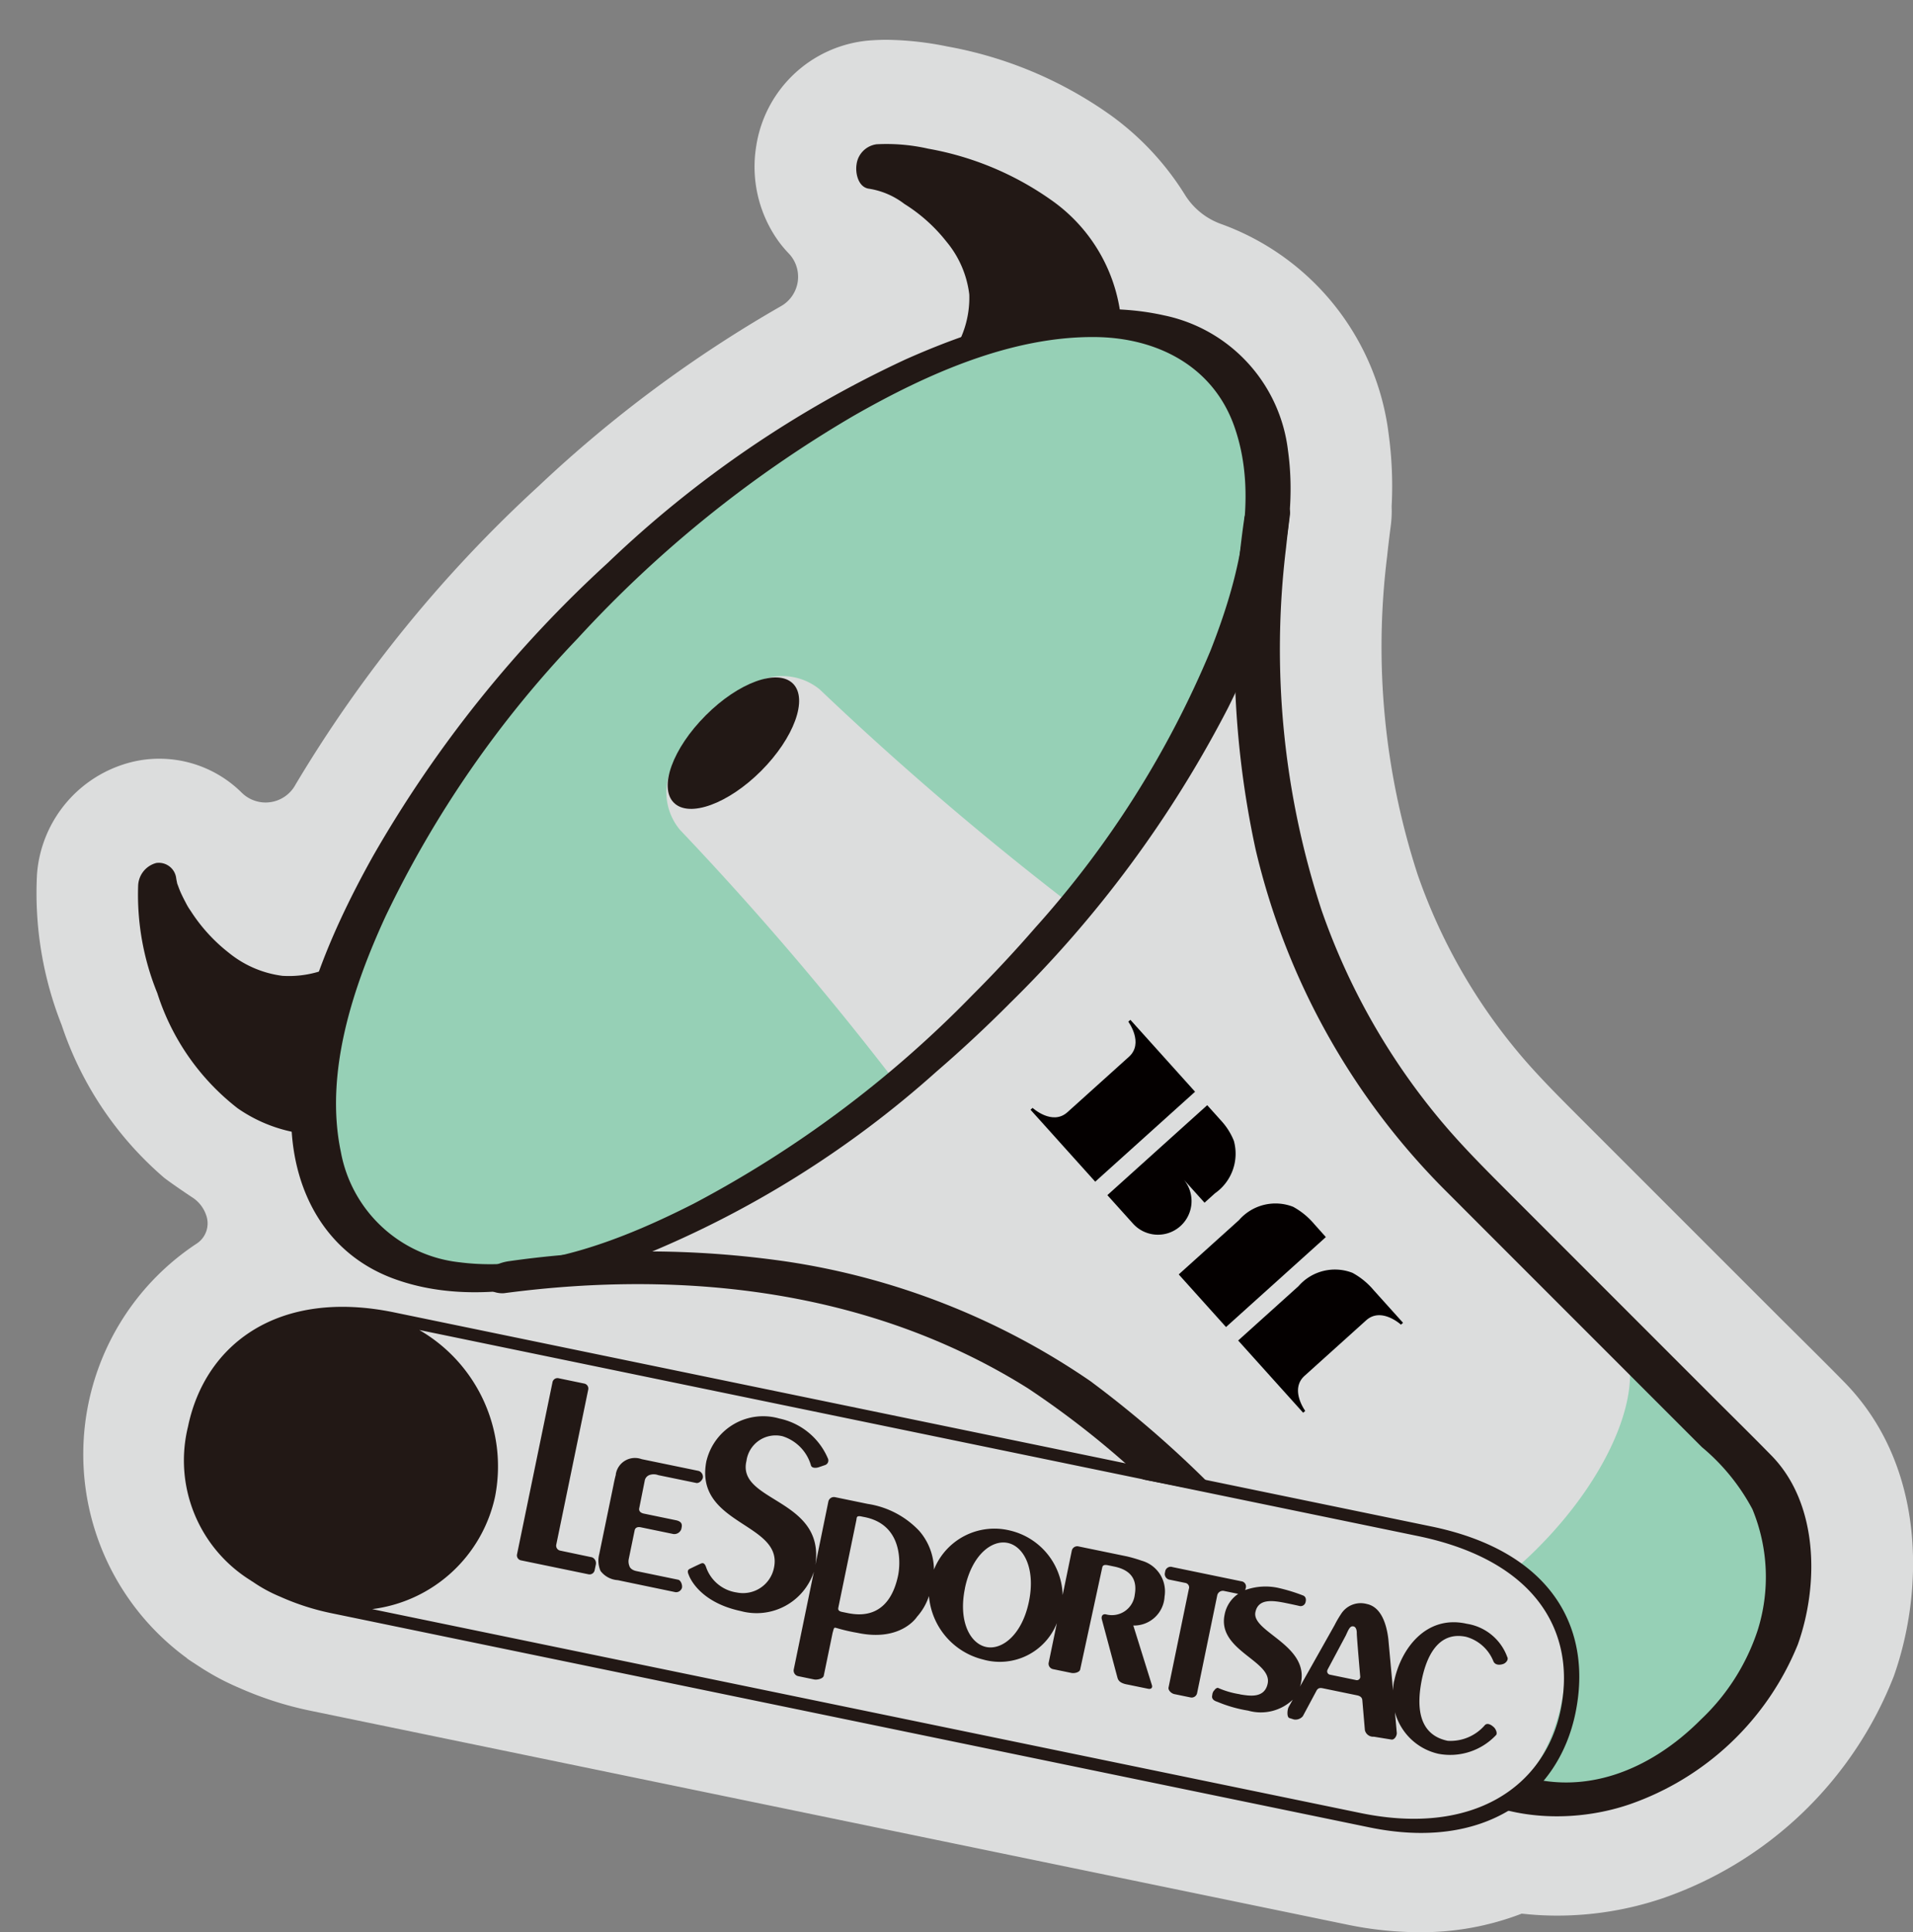 <svg xmlns="http://www.w3.org/2000/svg" xmlns:xlink="http://www.w3.org/1999/xlink" width="103" height="104" viewBox="0 0 103 104">
  <rect x="0" y="0" width="103" height="104" fill="#808080" stroke="none"/>
  <defs>
    <clipPath id="clip-path">
      <path id="パス_2608" data-name="パス 2608" d="M96.142,806.63,61.162,839.963l13.873,21.886,45.054,10.807s15.889,3.079,18.431,3.522,7.9,3.3,6.715,9-5.757,6.485-5.757,6.485l7.985,3.41,13.415-7.939V872.057l-22.917-60.4-26.382-18.133Z" transform="translate(-61.162 -793.529)" fill="none"/>
    </clipPath>
  </defs>
  <g id="グループ_1443" data-name="グループ 1443" transform="translate(-61.162 -793.529)">
    <g id="グループ_1024" data-name="グループ 1024" transform="translate(63.096 795.671)">
      <path id="パス_2584" data-name="パス 2584" d="M138.633,898.711a19.284,19.284,0,0,1-3.89-.413l-55.76-11.5a18.74,18.74,0,0,1-3.881-1.241,13.4,13.4,0,0,1-1.881-.979l-.019-.008-.778-.506-.026-.022-.074-.049-.044-.043A13.581,13.581,0,0,1,72.8,861.66a1.3,1.3,0,0,0,.54-1.515l-.006-.017a1.845,1.845,0,0,0-.723-.95c-.578-.378-1.361-.926-1.555-1.085a18.54,18.54,0,0,1-5.506-8.209,19.288,19.288,0,0,1-1.327-8.13,6.742,6.742,0,0,1,5.353-6.084,6.3,6.3,0,0,1,5.676,1.714,1.829,1.829,0,0,0,2.862-.393l.035-.062A71.368,71.368,0,0,1,91.23,820.875a68.865,68.865,0,0,1,13.022-9.669,1.819,1.819,0,0,0,.453-2.846,6.327,6.327,0,0,1-.553-.656,6.873,6.873,0,0,1-1.206-5.123,6.726,6.726,0,0,1,5.97-5.68c.346-.031.7-.048,1.062-.048a17.146,17.146,0,0,1,3.256.359,21.821,21.821,0,0,1,8.806,3.707,15.1,15.1,0,0,1,3.982,4.265,3.8,3.8,0,0,0,1.947,1.581A13.825,13.825,0,0,1,137,818.089a20.741,20.741,0,0,1,.159,3.878,6.273,6.273,0,0,1-.051,1.071c-.068.522-.134,1.064-.191,1.608a39.584,39.584,0,0,0,1.641,17.136,30.508,30.508,0,0,0,5.331,9.469c1.01,1.225,2.186,2.4,3.431,3.646L158.1,865.674l1.1,1.092c.781.776,1.562,1.552,2.333,2.338,4.489,4.584,4.242,11.389,2.665,15.824a20.559,20.559,0,0,1-12.45,11.958,17.764,17.764,0,0,1-5.665.932h0a17.093,17.093,0,0,1-1.919-.107A15.013,15.013,0,0,1,138.633,898.711Z" transform="translate(-64.164 -796.853)" fill="#dcdddd"/>
    </g>
    <path id="パス_2585" data-name="パス 2585" d="M156.642,892.792a1.63,1.63,0,0,1-1.21-.539l-1.24-1.376,5.111-4.6.68.756a3.308,3.308,0,0,1,.6.963,2.45,2.45,0,0,1-.964,2.632l-.429.386-1.064-1.182-.272.244a1.628,1.628,0,0,1-1.209,2.717" transform="translate(-33.154 -33.04)" fill="#fff"/>
    <path id="パス_2586" data-name="パス 2586" d="M148.378,884.421a1.635,1.635,0,0,0,.634.141,1.2,1.2,0,0,0,.826-.323l3.317-2.987a1.322,1.322,0,0,0,.336-1.429l2.847,3.163-5.111,4.6Z" transform="translate(-31.083 -30.741)" fill="#fff"/>
    <path id="パス_2587" data-name="パス 2587" d="M160.166,898.029l3.112-2.8a2.881,2.881,0,0,1,1.893-.862,2.089,2.089,0,0,1,.829.176,3.774,3.774,0,0,1,1.075.885l.505.561-5.111,4.6Z" transform="translate(-35.284 -35.921)" fill="#fff"/>
    <path id="パス_2588" data-name="パス 2588" d="M165.134,903.547l3.112-2.8a2.88,2.88,0,0,1,1.894-.862,2.09,2.09,0,0,1,.829.175,3.776,3.776,0,0,1,1.075.885l1.067,1.186a1.647,1.647,0,0,0-.634-.14,1.2,1.2,0,0,0-.825.322l-3.316,2.987a1.322,1.322,0,0,0-.338,1.431Z" transform="translate(-37.055 -37.887)" fill="#fff"/>
    <path id="パス_2589" data-name="パス 2589" d="M106.714,918.282a.44.44,0,0,1-.28-.189.464.464,0,0,1-.066-.352l1.717-8.322a.094.094,0,0,0-.062-.117l-1.41-.289a.1.1,0,0,0-.086.085l-1.907,9.243a.1.1,0,0,0,.06.114l3.668.755a.1.1,0,0,0,.091-.081l.063-.3a.2.2,0,0,0-.063-.179Z" transform="translate(-15.486 -41.142)" fill="#fff"/>
    <path id="パス_2590" data-name="パス 2590" d="M161.673,925.7a.5.5,0,0,1,.1.011l.9.184.055-.179a.185.185,0,0,0,0-.122.156.156,0,0,0-.093-.044l-3.7-.763a.352.352,0,0,0-.07-.008c-.043,0-.09,0-.119.135s.019.176.122.2l.833.172a.406.406,0,0,1,.266.172.488.488,0,0,1,.057.37l-1.092,5.292a.249.249,0,0,0,.173.144l.89.181a.115.115,0,0,0,.113-.079l1.091-5.286a.484.484,0,0,1,.48-.376" transform="translate(-34.771 -46.769)" fill="#fff"/>
    <path id="パス_2591" data-name="パス 2591" d="M113.255,921.793c-.454-.094-.52-.39-.523-.412l-.018-.066a.724.724,0,0,1-.021-.378l.32-1.552a.391.391,0,0,1,.414-.32.673.673,0,0,1,.139.015l1.764.362a.244.244,0,0,0,.191-.12l.017-.079c.021-.1.03-.144-.142-.186l-1.751-.361a.5.5,0,0,1-.334-.2.388.388,0,0,1-.052-.3l.3-1.5a.538.538,0,0,1,.381-.42.476.476,0,0,1,.226-.052,1.614,1.614,0,0,1,.329.05l2.047.423c.047,0,.131-.09.141-.137a.163.163,0,0,0-.083-.153l-3.08-.637a1.613,1.613,0,0,0-.316-.034.829.829,0,0,0-.851.731c-.04.142-.088.374-.124.544l-.769,3.73a.844.844,0,0,0,.844,1.178c.064.011.121.023.161.033l2.965.615a.173.173,0,0,0,.124-.1.307.307,0,0,0-.064-.218Z" transform="translate(-17.912 -43.535)" fill="#fff"/>
    <path id="パス_2592" data-name="パス 2592" d="M176.157,928.417l-.067-.014a3.038,3.038,0,0,0-.6-.063c-1.657,0-2.713,1.525-3.024,3.036a2.933,2.933,0,0,0-.05.468l-.365.006-.253-2.764c-.086-.709-.331-1.584-1.014-1.726a1.477,1.477,0,0,0-.294-.032,1.042,1.042,0,0,0-.913.506,5.588,5.588,0,0,0-.33.571l-1.873,3.323-.336-.135a.174.174,0,0,1,.028-.068c.327-1.162-.584-1.871-1.388-2.5-.615-.479-1.146-.892-1.031-1.446a.908.908,0,0,1,1.021-.74,4.844,4.844,0,0,1,.949.131c.325.066.607.131.648.142a.114.114,0,0,0,.09-.1c.011-.039.021-.107-.026-.125s-.12-.041-.2-.07a7.605,7.605,0,0,0-1.121-.333,3.267,3.267,0,0,0-.657-.066,2.8,2.8,0,0,0-1.012.178l-.115.022-.227.157a1.559,1.559,0,0,0-.658,1.014c-.2.958.545,1.543,1.263,2.108.613.482,1.191.938,1.057,1.59a.958.958,0,0,1-1.057.8,4.05,4.05,0,0,1-.609-.063l-.067-.019c-.19-.048-.341-.082-.466-.111a2.727,2.727,0,0,1-.675-.212l-.034.11H162.7l-.012.026-.023.136c0,.016,0,.057.183.118a7.148,7.148,0,0,0,1.616.461,3.334,3.334,0,0,0,.671.071,2.058,2.058,0,0,0,1.553-.6l.294.213-.217.389a1.069,1.069,0,0,0-.058.334l.258.073a.361.361,0,0,0,.241-.088l.744-1.385a.411.411,0,0,1,.378-.225.767.767,0,0,1,.157.018l1.835.378a.473.473,0,0,1,.43.412l.14,1.629c0,.063.118.181.329.183l.937.154a.221.221,0,0,0,.091-.151l-.1-1.128.358-.064a2.951,2.951,0,0,0,2.2,2.108,2.991,2.991,0,0,0,.638.07,3.394,3.394,0,0,0,2.282-.993.333.333,0,0,0-.126-.222.3.3,0,0,0-.181-.086l-.022,0-.076.07a2.714,2.714,0,0,1-1.742.854,1.686,1.686,0,0,1-.341-.035c-1.394-.287-1.918-1.428-1.557-3.394.322-1.706,1.071-2.608,2.168-2.608a2.2,2.2,0,0,1,.448.048,2.37,2.37,0,0,1,1.6,1.419c.011.027.032.078.145.078a.5.5,0,0,0,.151-.026.144.144,0,0,0,.109-.153,2.571,2.571,0,0,0-2.043-1.662m-5.607,2.938a.359.359,0,0,1-.264.11l-.07-.006-1.4-.289a.388.388,0,0,1-.28-.212.362.362,0,0,1,.013-.326l.974-1.825.037-.079c.128-.28.239-.521.5-.521l.081.009c.269.055.33.36.323.533,0,.117.111,1.482.184,2.321a.378.378,0,0,1-.1.284" transform="translate(-36.183 -47.353)" fill="#fff"/>
    <path id="パス_2593" data-name="パス 2593" d="M143.065,919.988a7.538,7.538,0,0,0-.773-.224l-2.619-.537a.119.119,0,0,0-.12.078l-.494,2.4-.361-.034a3.493,3.493,0,0,0-2.708-3.3,3.949,3.949,0,0,0-.8-.084,3.317,3.317,0,0,0-3.072,2.083l-.351-.067a3.055,3.055,0,0,0-.749-1.968,4.441,4.441,0,0,0-2.675-1.393l-1.777-.363a.123.123,0,0,0-.12.089l-.7,3.416-.359-.064c.279-1.866-.934-2.614-2.108-3.337-.961-.592-1.868-1.151-1.6-2.27a1.761,1.761,0,0,1,1.72-1.509,2.222,2.222,0,0,1,.436.046,2.44,2.44,0,0,1,1.659,1.684.129.129,0,0,0,.063.011.455.455,0,0,0,.146-.028l.322-.11c.078-.031.055-.088.039-.129a3.462,3.462,0,0,0-2.472-2.023,3.887,3.887,0,0,0-.783-.081,2.818,2.818,0,0,0-2.915,2.181c-.365,1.77.806,2.532,1.938,3.268.957.623,1.947,1.267,1.692,2.5a1.876,1.876,0,0,1-2.219,1.474,2.227,2.227,0,0,1-1.793-1.5c-.014-.033-.024-.053-.028-.063-.126.053-.563.265-.592.265h0a.354.354,0,0,0,.042.124c.018.055.477,1.357,2.673,1.822a3.707,3.707,0,0,0,.741.075,2.942,2.942,0,0,0,2.969-2.062l.356.082-1.086,5.263a.127.127,0,0,0,.1.14l.909.18a.532.532,0,0,0,.249-.061l.479-2.32.03-.107c.035-.134.081-.3.276-.3a.684.684,0,0,1,.188.039l.095.027a9.64,9.64,0,0,0,.96.213,4.571,4.571,0,0,0,.947.1,2.411,2.411,0,0,0,2.1-.922,2.89,2.89,0,0,0,.6-1.048l.354.054a3.666,3.666,0,0,0,2.764,3.246,4.32,4.32,0,0,0,.868.092,3.02,3.02,0,0,0,2.9-1.939l.347.107-.445,2.155c-.011.053.057.107.11.119l1.03.2a.4.4,0,0,0,.2-.048l1.189-5.489a.333.333,0,0,1,.354-.278,1,1,0,0,1,.195.024l.291.06a1.376,1.376,0,0,1,1.269,1.725,1.322,1.322,0,0,1-1.392,1.235,1.209,1.209,0,0,1-.287-.028l-.055.041-.044-.009.849,3.166c.014.049.049.164.409.224l1.073.221-1.05-3.382.225-.02c.934-.083,1.318-.441,1.52-1.418a1.535,1.535,0,0,0-1.124-1.719m-12.869.689c-.4,1.818-1.454,2.2-2.271,2.2a3.436,3.436,0,0,1-.595-.059l-.356-.074a.452.452,0,0,1-.3-.173.429.429,0,0,1-.027-.347l.961-4.674a.314.314,0,0,1,.331-.317.842.842,0,0,1,.169.02l.084.017a2.369,2.369,0,0,1,1.635,1,3.4,3.4,0,0,1,.371,2.408m7.053,1.365c-.372,1.8-1.4,2.613-2.249,2.613a1.327,1.327,0,0,1-.269-.027c-.921-.19-1.686-1.436-1.286-3.371.372-1.806,1.4-2.613,2.247-2.613a1.275,1.275,0,0,1,.268.027,1.694,1.694,0,0,1,1.166,1.085,3.946,3.946,0,0,1,.122,2.286" transform="translate(-20.585 -42.32)" fill="#fff"/>
    <path id="パス_2594" data-name="パス 2594" d="M160.607,876.328c-.752-.768-1.514-1.524-2.276-2.282l-1.112-1.107-10.774-10.776c-1.284-1.284-2.612-2.613-3.794-4.045a36.17,36.17,0,0,1-6.312-11.219,45.189,45.189,0,0,1-1.92-19.579q.095-.884.211-1.765a.819.819,0,0,0-.014-.252,15.111,15.111,0,0,0-.091-3.161A8.215,8.215,0,0,0,128,815.013a13.842,13.842,0,0,0-2.356-.31l-.148-.007-.023-.147a8.791,8.791,0,0,0-3.647-5.794,16.169,16.169,0,0,0-6.515-2.713,12.015,12.015,0,0,0-2.2-.259c-.18,0-.358.007-.535.024a1.07,1.07,0,0,0-.914.937,1.3,1.3,0,0,0,.181.886.48.48,0,0,0,.327.208,4.376,4.376,0,0,1,1.983.846,9.009,9.009,0,0,1,2.312,2.072,5.628,5.628,0,0,1,1.267,2.936,4.611,4.611,0,0,1-.48,2.4l-.033.07-.072.026c-.962.342-1.953.74-2.944,1.18a58.988,58.988,0,0,0-15.989,10.919A65.006,65.006,0,0,0,85.6,844.037a42.61,42.61,0,0,0-2.888,6.171l-.03.084-.084.028a5.123,5.123,0,0,1-1.587.262q-.228,0-.459-.023a5.9,5.9,0,0,1-2.975-1.275,9.213,9.213,0,0,1-2.1-2.31l-.075-.114a2.482,2.482,0,0,1-.178-.305c-.109-.2-.214-.409-.306-.62-.05-.113-.091-.229-.135-.344l-.056-.163-.017-.084c-.012-.057-.023-.114-.032-.173a.782.782,0,0,0-.731-.7.633.633,0,0,0-.133.014,1.139,1.139,0,0,0-.826,1.064,14.047,14.047,0,0,0,1.022,5.7,12.7,12.7,0,0,0,4.258,6.113,7.6,7.6,0,0,0,2.848,1.224l.135.028.01.138c.251,3.783,2.224,6.616,5.41,7.77a12.445,12.445,0,0,0,4.253.7q.489,0,.981-.029l.04,0,.038.015a1.17,1.17,0,0,0,.425.082.86.86,0,0,0,.116-.008,55.188,55.188,0,0,1,7.173-.483,39.073,39.073,0,0,1,21.11,5.636,39.371,39.371,0,0,1,5.775,4.539L86.517,868.7a13.635,13.635,0,0,0-2.745-.3c-4.269,0-7.3,2.354-8.118,6.3a7.425,7.425,0,0,0,3.31,8.086c.019.012.037.024.084.051a7.76,7.76,0,0,0,1.447.79,13.061,13.061,0,0,0,2.762.885l55.753,11.5a13.7,13.7,0,0,0,2.747.3h0a8.888,8.888,0,0,0,4.7-1.226,10.879,10.879,0,0,0,2.723.337,12.058,12.058,0,0,0,3.856-.634,14.91,14.91,0,0,0,8.945-8.5c1.112-3.128,1.117-7.423-1.376-9.969m-54.227-42.08.167-.038.077.357-.745.18Zm-5.142,5.15.029-.035.317.16-.03.127-.352-.1c.007-.039.035-.153.035-.153m-.057.257.358.07a1.371,1.371,0,0,0,.237,1.211,1.084,1.084,0,0,0,.8.277,6.044,6.044,0,0,0,3.64-1.99c1.666-1.667,2.45-3.7,1.712-4.438a1.085,1.085,0,0,0-.8-.277,2.315,2.315,0,0,0-.414.041l-.07-.359a4.64,4.64,0,0,1,.952-.1,2.787,2.787,0,0,1,2.029.753c1.082,1.081,7.315,6.839,12.972,11.154l.15.115-.119.146q-.681.831-1.382,1.64c-1.054,1.214-2.207,2.451-3.43,3.679-1.438,1.433-2.958,2.827-4.517,4.142l-.147.124-.116-.153a171.718,171.718,0,0,0-11.207-13.049,3.259,3.259,0,0,1-.649-2.982m40.176,56.268a14.438,14.438,0,0,1-2.9-.313L85.332,884.65l.01-.359a7.566,7.566,0,0,0,6.46-5.924,8.264,8.264,0,0,0-3.991-8.736l.127-.337L141.6,880.365c3.1.639,5.349,1.884,6.689,3.7a7.166,7.166,0,0,1,1.138,5.861c-.775,3.755-3.791,6-8.069,6M153.3,871.871c-.015,2.736-1.938,6.349-5.017,9.429-.349.35-.7.681-1.065,1a12.039,12.039,0,0,0-4.945-2.093l-12.119-2.5a48.319,48.319,0,0,0-6.191-5.363,39.142,39.142,0,0,0-16.327-6.41,47.017,47.017,0,0,0-7.173-.533l-.068-.352a55.124,55.124,0,0,0,15.265-9.653c1.282-1.105,2.584-2.315,3.87-3.6a62.087,62.087,0,0,0,11.789-15.923q.2-.406.4-.818l.347.072a44.282,44.282,0,0,0,1.078,8.4,38.239,38.239,0,0,0,10.258,18.364l9.9,9.9Z" transform="translate(-4.193 -4.358)" fill="#fff"/>
    <g id="グループ_1026" data-name="グループ 1026" transform="translate(61.162 793.529)">
      <g id="グループ_1025" data-name="グループ 1025" clip-path="url(#clip-path)">
        <path id="パス_2595" data-name="パス 2595" d="M84.13,870.669a5.592,5.592,0,0,1-3.665,1.075,5.726,5.726,0,0,1-2.882-1.239,9.044,9.044,0,0,1-2.061-2.266,3,3,0,0,1-.245-.405c-.106-.2-.209-.4-.3-.607-.066-.152-.119-.307-.178-.462v-.006c-.015-.084-.035-.165-.048-.249a.943.943,0,0,0-1.08-.838A1.312,1.312,0,0,0,72.7,866.9a14.021,14.021,0,0,0,1.031,5.774,12.722,12.722,0,0,0,4.326,6.2,8.023,8.023,0,0,0,4.211,1.429c.03,0,.059.007.089.007h.021a1.058,1.058,0,0,0,1.036-.895c0-.012.01-.023.013-.034l2.128-7.395c.249-.866-.516-1.931-1.426-1.321" transform="translate(-65.262 -819.221)" fill="#221815"/>
        <path id="パス_2596" data-name="パス 2596" d="M146.9,816.109l.01-.021a1.149,1.149,0,0,0,.171-.619,8.9,8.9,0,0,0-3.821-6.909,16.439,16.439,0,0,0-6.591-2.744,10.141,10.141,0,0,0-2.786-.238,1.254,1.254,0,0,0-1.078,1.09c-.073.458.089,1.218.662,1.3a4.189,4.189,0,0,1,1.912.819,8.831,8.831,0,0,1,2.267,2.031,5.451,5.451,0,0,1,1.229,2.844,5.325,5.325,0,0,1-1.073,3.384c-.512.764.052,2.038,1.047,1.751l7.338-2.112.008,0,.048-.014a1.063,1.063,0,0,0,.649-.55.074.074,0,0,1,.007-.012" transform="translate(-86.687 -797.812)" fill="#221815"/>
        <path id="パス_2597" data-name="パス 2597" d="M107.114,847.809a3.169,3.169,0,0,1-.555-3.025l.007-.007a8.183,8.183,0,0,1,5.048-5.049l.015-.015a3.169,3.169,0,0,1,3.024.555h0a169.83,169.83,0,0,0,13.72,11.723c9.579-11.608,13.217-23.893,8.038-29.072-5.931-5.933-21.181-.3-34.061,12.585S83.838,863.64,89.769,869.573c5.178,5.179,17.46,1.541,29.066-8.04a169.857,169.857,0,0,0-11.721-13.723" transform="translate(-70.515 -803.157)" fill="#96d0b6"/>
        <path id="パス_2598" data-name="パス 2598" d="M183.247,916.4c-4.394,4.394-9.692,6.221-11.833,4.078l6.363,6.364.989.99h0l.19.19a3.147,3.147,0,0,0,.613.465,9.535,9.535,0,0,0,7.756,1.061l.005,0a14.112,14.112,0,0,0,9.058-9.06l0-.005a9.543,9.543,0,0,0-1.06-7.757,3.181,3.181,0,0,0-.466-.615l-1.18-1.179-1.531-1.531-4.832-4.834c2.142,2.143.316,7.442-4.077,11.837" transform="translate(-100.451 -833.08)" fill="#96d0b6"/>
        <path id="パス_2599" data-name="パス 2599" d="M157.84,889.86l1.186,1.318.564-.508a2.6,2.6,0,0,0,1.015-2.821,3.523,3.523,0,0,0-.635-1.03l-.8-.89-5.376,4.842,1.36,1.51a1.809,1.809,0,1,0,2.688-2.421" transform="translate(-94.171 -826.443)" fill="#040000"/>
        <path id="パス_2600" data-name="パス 2600" d="M149.354,883.765c-.818.736-1.876-.232-1.876-.232l-.112.1.956,1.061.808.9,1.72,1.911,5.376-4.842-3.483-3.87-.112.1s.853,1.153.035,1.889h0Z" transform="translate(-91.881 -823.901)" fill="#040000"/>
        <path id="パス_2601" data-name="パス 2601" d="M162.311,900.792l5.376-4.842-.626-.7a3.979,3.979,0,0,0-1.137-.93,2.605,2.605,0,0,0-2.914.717l-3.245,2.923Z" transform="translate(-96.3 -829.365)" fill="#040000"/>
        <path id="パス_2602" data-name="パス 2602" d="M168.235,907.371l.112-.1s-.853-1.153-.035-1.889l3.313-2.984h0c.818-.737,1.875.232,1.875.232l.113-.1-1.582-1.757a3.961,3.961,0,0,0-1.137-.93,2.6,2.6,0,0,0-2.913.718l-3.245,2.922Z" transform="translate(-98.07 -831.331)" fill="#040000"/>
        <path id="パス_2603" data-name="パス 2603" d="M122.051,855.2c-1.769,1.77-3.872,2.537-4.7,1.713s-.057-2.927,1.712-4.7,3.872-2.536,4.7-1.712.057,2.927-1.713,4.7" transform="translate(-81.069 -813.707)" fill="#221815"/>
        <path id="パス_2604" data-name="パス 2604" d="M164.966,836.317a49.992,49.992,0,0,0,.607,17.816,38.36,38.36,0,0,0,10.309,18.454q4.421,4.426,8.846,8.848l4.871,4.872a11.182,11.182,0,0,1,2.724,3.343,9.552,9.552,0,0,1,.284,6.518,11.59,11.59,0,0,1-3.067,4.814c-2.678,2.693-6.29,4.2-9.946,2.911a5.858,5.858,0,0,1-2.2-1.259,1.42,1.42,0,0,0-1.65-.192c-.367.183-1.011.825-.568,1.269,2.672,2.673,7.105,3,10.536,1.826a15.128,15.128,0,0,0,9.059-8.609c1.139-3.2,1.119-7.568-1.419-10.16-1.118-1.142-2.26-2.26-3.39-3.391l-10.628-10.63c-1.354-1.355-2.709-2.7-3.93-4.18a36.1,36.1,0,0,1-6.281-11.163,45.148,45.148,0,0,1-1.91-19.5q.093-.882.21-1.761c.165-1.248-2.312-.939-2.459.176" transform="translate(-97.97 -808.42)" fill="#221815"/>
        <path id="パス_2605" data-name="パス 2605" d="M181.662,940.581l.067.142a.42.42,0,0,0,.185.153.549.549,0,0,0,.249.087.73.73,0,0,0,.3-.009.787.787,0,0,0,.3-.09l.164-.1a.712.712,0,0,0,.216-.272l.041-.153a.438.438,0,0,0-.079-.3h0c.022.047.044.094.066.14a.349.349,0,0,0-.122-.2.432.432,0,0,0-.2-.138.654.654,0,0,0-.272-.05.756.756,0,0,0-.3.03l-.194.073a.873.873,0,0,0-.293.232l-.087.144a.467.467,0,0,0-.028.308" transform="translate(-104.098 -845.629)" fill="#221815"/>
        <path id="パス_2606" data-name="パス 2606" d="M102.778,900.4c9.7-1.279,19.737-.16,28.165,5.127a48.151,48.151,0,0,1,8.335,7.024l7.782,7.784,5.737,5.739a1.444,1.444,0,0,0,1.641.16c.352-.171,1.018-.777.583-1.213l-13.034-13.038a58.193,58.193,0,0,0-7.687-6.847,39.121,39.121,0,0,0-16.4-6.441,52.453,52.453,0,0,0-14.888-.014c-.516.068-1.273.35-1.341.96-.065.582.648.82,1.111.759" transform="translate(-75.595 -830.8)" fill="#221815"/>
        <path id="パス_2607" data-name="パス 2607" d="M122.174,856.322a60.073,60.073,0,0,1-14.983,11.2c-3.776,1.915-8.266,3.711-12.59,3.156a7.3,7.3,0,0,1-6.406-5.945c-.889-4.242.648-8.862,2.407-12.677a57.485,57.485,0,0,1,10.349-14.964,63.951,63.951,0,0,1,14.871-11.988c3.874-2.212,8.45-4.279,13.007-4.228,3.3.036,6.315,1.555,7.466,4.795,1.385,3.9.178,8.39-1.276,12.083a52.526,52.526,0,0,1-9.425,14.9q-1.645,1.895-3.422,3.669c-.376.377-.242.8.253.944a1.942,1.942,0,0,0,1.715-.46,62.266,62.266,0,0,0,11.823-15.972c2.078-4.181,3.891-9.092,3.229-13.842a8.441,8.441,0,0,0-6.669-7.283c-4.652-1.042-9.681.483-13.913,2.365a59.243,59.243,0,0,0-16.041,10.953,65.423,65.423,0,0,0-12.651,15.8c-2.408,4.315-4.526,9.3-4.391,14.341.1,3.753,1.912,7.085,5.558,8.406,4.251,1.541,9.162.33,13.228-1.214a54.6,54.6,0,0,0,15.947-9.945q2.008-1.731,3.881-3.607c.378-.376.24-.8-.253-.944a1.944,1.944,0,0,0-1.715.46" transform="translate(-69.843 -802.734)" fill="#221815"/>
      </g>
    </g>
    <path id="パス_2609" data-name="パス 2609" d="M99.8,911.858c-.043.153-.1.407-.127.557l-.77,3.732a1.391,1.391,0,0,0,.072.9,1.265,1.265,0,0,0,.923.494c.058.011.111.021.154.032l2.962.616a.332.332,0,0,0,.345-.238c.03-.143-.055-.4-.207-.434l-2.241-.463c-.347-.072-.383-.276-.383-.276a.67.67,0,0,1-.037-.364l.32-1.553c.032-.157.171-.2.337-.164l1.753.362a.4.4,0,0,0,.42-.26l.017-.079c.031-.152.035-.325-.284-.4l-1.752-.362c-.166-.035-.277-.132-.245-.288l.3-1.5a.4.4,0,0,1,.289-.3.692.692,0,0,1,.432.017l2.047.422c.16.033.332-.15.358-.28a.336.336,0,0,0-.225-.368l-3.03-.625-.052-.012a1.044,1.044,0,0,0-1.381.825m38.326,10.505.979-1.834c.149-.32.225-.529.414-.49s.178.347.178.347c-.008.134.184,2.34.184,2.34a.18.18,0,0,1-.231.2l-1.382-.285a.184.184,0,0,1-.142-.273m3.577.62a3.307,3.307,0,0,0-.054.5l-.253-2.772c-.11-.9-.426-1.731-1.159-1.883a1.25,1.25,0,0,0-1.391.545,5.739,5.739,0,0,0-.343.59l-1.873,3.324a.606.606,0,0,1,.026-.063c.61-2.166-2.641-2.872-2.417-3.957.162-.789,1.035-.615,1.755-.466.323.066.6.13.6.13a.271.271,0,0,0,.347-.212s.086-.264-.144-.352a9.554,9.554,0,0,0-1.338-.408,3.231,3.231,0,0,0-1.774.121.863.863,0,0,0,.03-.092.285.285,0,0,0-.238-.383l-3.7-.763a.3.3,0,0,0-.4.269.311.311,0,0,0,.264.413l.833.172a.245.245,0,0,1,.18.327l-1.092,5.3c-.03.144.142.32.315.356l.865.178a.3.3,0,0,0,.354-.218l1.091-5.29a.308.308,0,0,1,.367-.222l.758.156a1.743,1.743,0,0,0-.733,1.126c-.4,1.922,2.573,2.479,2.321,3.7-.169.82-1,.66-1.461.59-.019,0-.028-.011-.05-.015a4.651,4.651,0,0,1-1.175-.345.26.26,0,0,0-.18.127c-.008,0-.05.062-.046.046l-.035.066s-.024.063-.025.068l-.025.159c0,.162.131.239.29.289a7.26,7.26,0,0,0,1.656.474,2.5,2.5,0,0,0,2.4-.588l-.218.389c-.077.139-.116.563.046.6l.233.074a.514.514,0,0,0,.483-.176l.74-1.381c.076-.13.171-.155.34-.12l1.836.378c.162.033.268.108.285.249l.139,1.624a.457.457,0,0,0,.483.354l.936.152c.162.034.3-.181.3-.346l-.1-1.128a3.135,3.135,0,0,0,2.334,2.241,3.389,3.389,0,0,0,3.09-.986c.126-.093,0-.378-.131-.471,0,0-.269-.256-.445-.092a2.44,2.44,0,0,1-2.007.851c-1.74-.359-1.608-2.135-1.416-3.182.253-1.34.893-2.728,2.4-2.417a2.216,2.216,0,0,1,1.472,1.31c.122.3.512.16.512.16.16-.042.323-.237.238-.381a2.767,2.767,0,0,0-2.177-1.789l-.072-.016c-2.132-.44-3.48,1.357-3.843,3.116m-45-16.319a.274.274,0,0,0-.316.225l-1.907,9.249a.275.275,0,0,0,.2.329l3.657.755a.279.279,0,0,0,.321-.222l.063-.3a.345.345,0,0,0-.2-.394l-1.728-.363a.272.272,0,0,1-.2-.327l1.717-8.327a.273.273,0,0,0-.2-.333Zm15.091,12.274.954-4.627c.028-.137-.014-.269.293-.2l.088.018c2.157.385,2,2.555,1.86,3.189-.514,2.361-2.155,2.087-2.651,2l-.357-.073c-.256-.053-.215-.171-.188-.3m6.8-.969c.367-1.782,1.438-2.624,2.3-2.446s1.515,1.376,1.148,3.157-1.441,2.623-2.3,2.445-1.514-1.369-1.145-3.157m-13.914-6.882c-.717,3.478,4.136,3.334,3.633,5.77a1.7,1.7,0,0,1-2.005,1.336,2.056,2.056,0,0,1-1.662-1.394c-.067-.167-.144-.213-.258-.167s-.586.276-.586.276c-.143.061-.163.158-.078.342,0,0,.47,1.45,2.811,1.945a3.248,3.248,0,0,0,3.926-2.121l-1.086,5.267a.309.309,0,0,0,.242.356l.852.176c.171.035.49-.041.523-.2l.476-2.307c.1-.335.04-.307.359-.219a9.606,9.606,0,0,0,.977.218c2.357.5,3.211-.868,3.211-.868a3.12,3.12,0,0,0,.641-1.115,3.843,3.843,0,0,0,2.911,3.418,3.306,3.306,0,0,0,3.976-1.958L123.1,922a.3.3,0,0,0,.251.334l.971.2c.169.035.445-.03.477-.184l1.189-5.494c.033-.157.176-.144.333-.112l.293.061c1.086.217,1.236.877,1.124,1.518a1.238,1.238,0,0,1-1.55,1.059c-.182-.037-.262.1-.226.256l.85,3.172c.048.16.177.29.548.352l1.1.226c.16.033.248-.06.2-.2l-1-3.205a1.645,1.645,0,0,0,1.683-1.563,1.715,1.715,0,0,0-1.236-1.927,7.543,7.543,0,0,0-.8-.233l-2.592-.534a.3.3,0,0,0-.365.217l-.494,2.4A3.679,3.679,0,0,0,121,914.865a3.506,3.506,0,0,0-4.074,2.108,3.22,3.22,0,0,0-.79-2.081,4.8,4.8,0,0,0-2.781-1.456l-1.751-.361a.306.306,0,0,0-.362.229l-.7,3.418c.537-3.589-4.246-3.375-3.711-5.6a1.585,1.585,0,0,1,1.942-1.328,2.318,2.318,0,0,1,1.536,1.587c.063.143.287.128.43.076l.327-.112a.26.26,0,0,0,.146-.364,3.66,3.66,0,0,0-2.608-2.139,3.14,3.14,0,0,0-3.916,2.242M93.3,913.021a8.477,8.477,0,0,0-4.086-8.945l53.754,11.088c6.458,1.332,8.549,5.241,7.7,9.359s-4.69,6.806-10.775,5.552L86.675,919.1a7.75,7.75,0,0,0,6.625-6.076m-5.438-9.895c-6.2-1.28-10.176,1.679-11.1,6.152a7.6,7.6,0,0,0,3.371,8.272c.016.013.035.022.048.035a.336.336,0,0,0,.054.03,7.887,7.887,0,0,0,1.479.808,13.273,13.273,0,0,0,2.8.9l55.852,11.521c6.212,1.282,10.179-1.685,11.1-6.154s-1.168-8.683-7.76-10.042Z" transform="translate(-5.478 -38.961)" fill="#221815"/>
  </g>
</svg>
